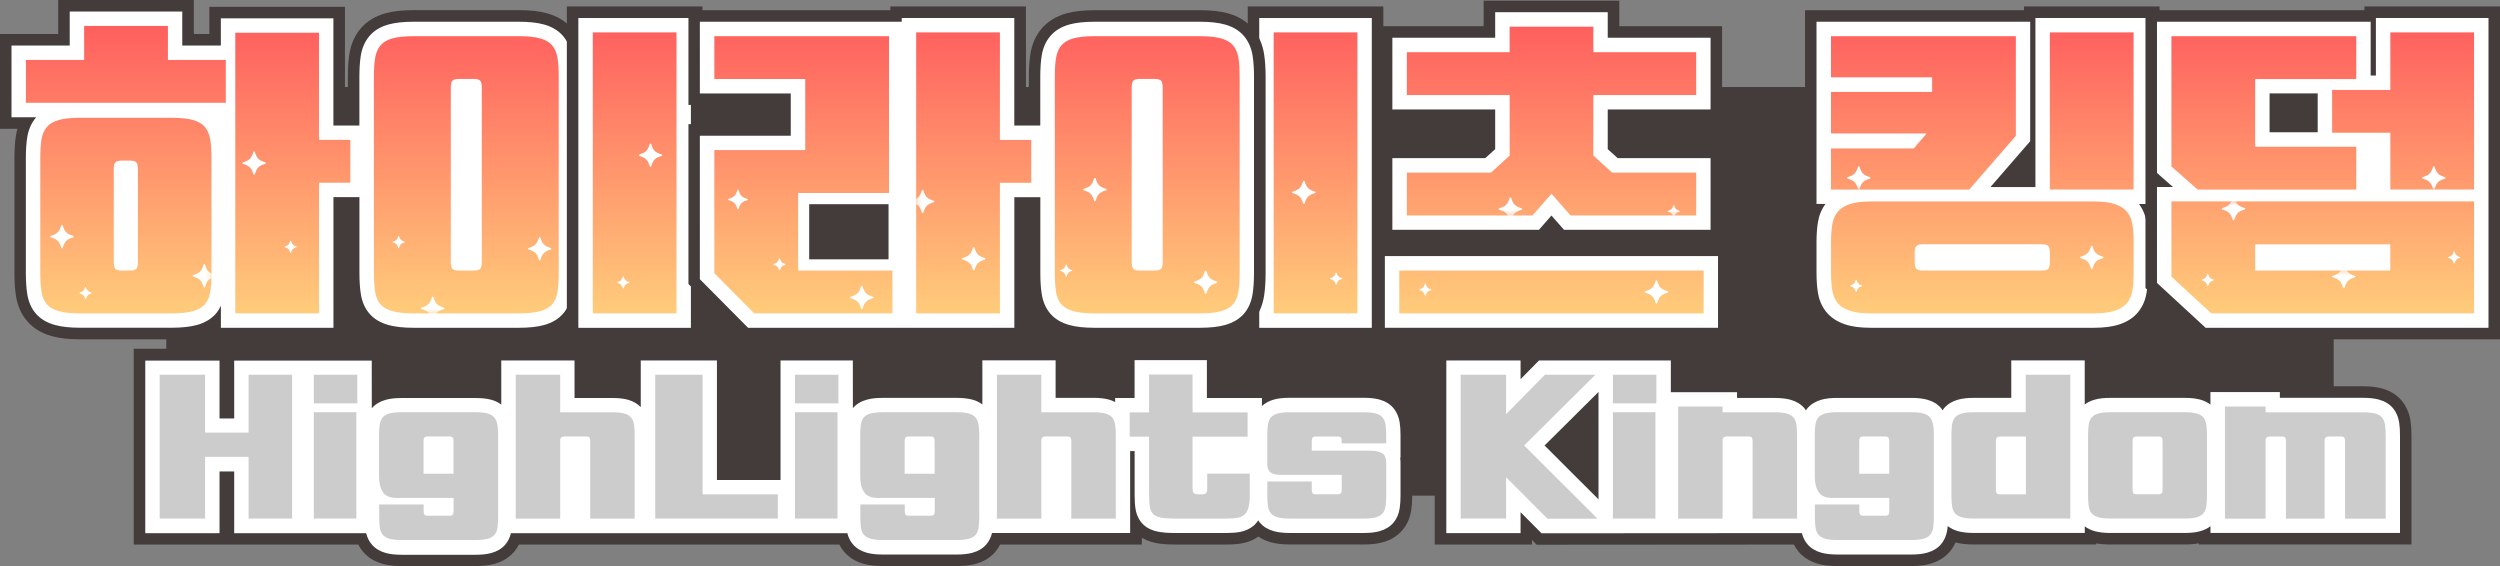 <svg width="530" height="120" viewBox="0 0 530 120" fill="none" xmlns="http://www.w3.org/2000/svg">
<rect x="0" y="0" width="530" height="120" fill="#808080" stroke="none"/>
<g clip-path="url(#clip0_476_7712)">
<path d="M494.74 18.449H35.26V105.079H494.74V18.449Z" fill="#443B3B"/>
<path d="M187.13 119.998C185.56 119.998 184.25 119.848 183.12 119.538C181.41 119.068 180.01 118.208 178.97 116.988C178.57 116.518 178.22 115.998 177.94 115.438H110.01C109.73 115.998 109.39 116.508 108.99 116.978C107.93 118.208 106.54 119.068 104.83 119.538C103.7 119.848 102.38 119.998 100.81 119.998H85.14C83.57 119.998 82.26 119.848 81.13 119.538C79.42 119.068 78.02 118.208 76.98 116.988C76.58 116.518 76.23 115.998 75.95 115.438H28.35V73.938H81.25V82.318C82.35 82.028 83.62 81.888 85.14 81.888H100.81C101.95 81.888 102.95 81.968 103.84 82.128V73.938H124.26V81.888H129.78C131.18 81.888 132.38 82.008 133.42 82.258V73.938H154.45V99.288H163.04V73.938H183.26V82.318C184.36 82.028 185.63 81.888 187.15 81.888H202.82C203.96 81.888 204.96 81.968 205.85 82.128V73.938H226.27V81.888H231.79C232.59 81.888 233.33 81.928 234 82.008V81.928H238.12V73.898H258.34V81.928H270.01V82.208C271.01 81.988 272.14 81.888 273.45 81.888H289.12C290.69 81.888 292 82.038 293.13 82.348C294.84 82.818 296.24 83.678 297.29 84.898L297.38 85.008C298.34 86.198 298.93 87.588 299.18 89.158C299.32 90.068 299.39 91.068 299.39 92.238V105.078C299.39 106.238 299.32 107.238 299.18 108.148C298.93 109.808 298.29 111.238 297.29 112.408C296.24 113.638 294.84 114.498 293.13 114.968C292 115.278 290.69 115.428 289.12 115.428H273.45C271.88 115.428 270.57 115.278 269.44 114.968C268.45 114.698 267.56 114.288 266.79 113.758C265.76 114.478 264.59 114.958 263.3 115.188C262.36 115.358 261.31 115.438 260.08 115.438H249.06C247.51 115.438 246.23 115.338 245.16 115.138C244 114.918 242.97 114.538 242.07 113.998V115.438H212.03C211.75 115.998 211.4 116.508 211.01 116.978C209.96 118.208 208.56 119.068 206.85 119.538C205.72 119.848 204.4 120.008 202.83 120.008H187.16L187.13 119.998Z" fill="#443B3B"/>
<path d="M179.62 112.992C179.85 113.912 180.24 114.722 180.82 115.392C181.55 116.242 182.54 116.842 183.77 117.182C184.68 117.432 185.78 117.562 187.13 117.562H202.8C204.15 117.562 205.25 117.442 206.17 117.182C207.4 116.842 208.4 116.242 209.12 115.392C209.69 114.722 210.08 113.922 210.31 112.992H239.59V95.622H240.54V104.962C240.54 106.182 240.61 107.172 240.75 107.982C240.97 109.252 241.5 110.322 242.34 111.162L242.42 111.242C243.23 111.992 244.29 112.492 245.58 112.732C246.5 112.902 247.62 112.992 249.02 112.992H260.04C261.13 112.992 262.04 112.922 262.84 112.782C264 112.572 265 112.112 265.83 111.392L265.91 111.322C266.23 111.032 266.49 110.692 266.74 110.322C266.86 110.492 266.97 110.672 267.11 110.822C267.84 111.672 268.83 112.272 270.06 112.612C270.97 112.862 272.07 112.992 273.42 112.992H289.09C290.44 112.992 291.54 112.872 292.45 112.612C293.68 112.272 294.67 111.672 295.4 110.822C296.1 110.002 296.55 108.982 296.73 107.782C296.85 106.992 296.91 106.112 296.91 105.082V98.152C296.91 97.752 296.88 97.392 296.83 97.052H296.91V92.242C296.91 91.202 296.85 90.322 296.73 89.542C296.55 88.402 296.12 87.402 295.46 86.572L295.39 86.492C294.66 85.642 293.67 85.042 292.44 84.702C291.52 84.452 290.43 84.332 289.08 84.332H273.41C272.06 84.332 270.96 84.452 270.05 84.712C269.04 84.992 268.21 85.452 267.53 86.072V84.382H255.86V76.352H240.53V84.382H236.41V85.232C236.01 85.022 235.59 84.842 235.11 84.712C234.19 84.462 233.1 84.342 231.75 84.342H223.79V76.392H208.26V85.742C207.66 85.292 206.96 84.942 206.15 84.722C205.23 84.472 204.14 84.352 202.79 84.352H187.12C185.77 84.352 184.67 84.472 183.76 84.732C182.53 85.072 181.54 85.672 180.81 86.522V86.542L180.8 76.412H165.47V101.762H151.99V76.412H135.84V86.302C135.14 85.582 134.23 85.052 133.12 84.742C132.2 84.492 131.11 84.372 129.76 84.372H121.8V76.422H106.27V85.772C105.67 85.322 104.97 84.972 104.16 84.752C103.24 84.502 102.15 84.382 100.8 84.382H85.13C83.78 84.382 82.68 84.502 81.77 84.762C80.54 85.102 79.55 85.702 78.82 86.552V86.572L78.81 76.442H49.65V88.712H46.54V76.442H30.8V113.042H46.54V99.952H49.65V113.042H77.63C77.86 113.962 78.25 114.772 78.83 115.442C79.56 116.292 80.55 116.892 81.78 117.232C82.69 117.482 83.79 117.612 85.14 117.612H100.81C102.16 117.612 103.26 117.492 104.18 117.232C105.41 116.892 106.4 116.292 107.13 115.442C107.7 114.772 108.09 113.972 108.32 113.042H179.63L179.62 112.992Z" fill="white"/>
<path d="M389.5 120.001C387.93 120.001 386.62 119.851 385.49 119.541C383.78 119.071 382.38 118.211 381.33 116.991C380.93 116.521 380.58 116.001 380.3 115.441L325.77 115.481L324.78 114.481V115.441H304.16V73.941H324.78V74.391L325.23 73.941H356.65V80.671H370.68V81.891H376.2C377.77 81.891 379.08 82.041 380.21 82.351C381.2 82.621 382.08 83.021 382.85 83.551C383.62 83.021 384.5 82.621 385.49 82.351C386.62 82.041 387.93 81.891 389.5 81.891H405.17C406.74 81.891 408.05 82.041 409.18 82.351C410.17 82.621 411.05 83.031 411.82 83.551C412.59 83.021 413.47 82.621 414.45 82.351C415.58 82.041 416.89 81.891 418.46 81.891H423.94V73.941H444.4V82.131C445.29 81.971 446.29 81.891 447.43 81.891H463.1C464.25 81.891 465.27 81.971 466.17 82.141V80.671H485.77V81.891H500.96C502.53 81.891 503.84 82.041 504.97 82.351C506.68 82.821 508.08 83.681 509.13 84.911L509.22 85.021C510.18 86.211 510.77 87.601 511.02 89.171C511.16 90.081 511.23 91.081 511.23 92.241V115.431H466.17V115.181C465.27 115.351 464.25 115.431 463.1 115.431H447.43C446.29 115.431 445.29 115.351 444.4 115.191V115.431H418.46C416.95 115.431 415.67 115.291 414.57 115.001C414.25 115.721 413.84 116.381 413.33 116.971C412.28 118.191 410.88 119.051 409.18 119.531C408.05 119.841 406.73 120.001 405.16 120.001H389.49H389.5ZM336.43 99.971V88.971L330.91 94.451L336.43 99.961V99.971Z" fill="#443B3B"/>
<path d="M381.99 112.988C382.22 113.908 382.61 114.718 383.19 115.388C383.92 116.238 384.91 116.838 386.14 117.178C387.05 117.428 388.15 117.558 389.5 117.558H405.17C406.52 117.558 407.62 117.438 408.54 117.178C409.77 116.838 410.76 116.238 411.49 115.388C412.19 114.568 412.64 113.548 412.82 112.348C412.86 112.088 412.89 111.818 412.92 111.528C413.53 112.008 414.26 112.378 415.11 112.608C416.02 112.858 417.12 112.988 418.47 112.988H441.97V111.588C442.57 112.038 443.27 112.388 444.08 112.608C444.99 112.858 446.09 112.988 447.44 112.988H463.11C464.46 112.988 465.56 112.868 466.47 112.608C467.3 112.378 468.01 112.018 468.62 111.558V112.988H508.8V92.238C508.8 91.198 508.74 90.318 508.62 89.548C508.44 88.408 508.02 87.408 507.35 86.578L507.28 86.498C506.55 85.648 505.56 85.048 504.32 84.708C503.4 84.458 502.31 84.338 500.96 84.338H483.33V83.118H468.61V85.768C468 85.308 467.29 84.948 466.46 84.718C465.54 84.468 464.45 84.348 463.1 84.348H447.43C446.08 84.348 444.98 84.468 444.07 84.728C443.26 84.948 442.56 85.298 441.96 85.748V76.398H426.39V84.348H418.47C417.12 84.348 416.02 84.468 415.11 84.728C413.88 85.068 412.89 85.668 412.16 86.518L412.1 86.598C412 86.718 411.92 86.858 411.83 86.988C411.74 86.858 411.66 86.718 411.56 86.598L411.5 86.518C410.77 85.668 409.78 85.068 408.54 84.728C407.62 84.478 406.53 84.358 405.18 84.358H389.51C388.16 84.358 387.06 84.478 386.15 84.738C384.92 85.078 383.92 85.678 383.2 86.528L383.13 86.608C383.03 86.728 382.95 86.868 382.86 86.998C382.77 86.868 382.69 86.738 382.59 86.608L382.52 86.528C381.79 85.678 380.8 85.078 379.57 84.738C378.65 84.488 377.56 84.368 376.21 84.368H368.25V83.148H354.22V76.418H326.27L322.36 80.388V76.418H306.62V113.018H322.36V108.588L326.81 113.058L382.01 113.018L381.99 112.988ZM338.88 84.328V105.858L327.45 94.448L338.88 83.098V84.338V84.328Z" fill="white"/>
<path d="M396.61 71.941C394.11 71.941 392.05 71.661 390.33 71.071C388.2 70.341 386.49 69.191 385.25 67.641C384.07 66.171 383.31 64.401 382.99 62.401C382.78 61.071 382.67 59.541 382.67 57.861V51.301C382.67 49.671 382.78 48.161 382.99 46.811C383.05 46.431 383.12 46.061 383.21 45.701H382.67V2.161H429.08V1.371H457.83V45.691H457.29C457.38 46.051 457.46 46.421 457.51 46.801C457.72 48.161 457.83 49.671 457.83 51.291V57.851C457.83 59.531 457.72 61.051 457.51 62.391C457.19 64.401 456.43 66.171 455.25 67.641C454.01 69.191 452.3 70.341 450.17 71.061C448.44 71.651 446.39 71.931 443.89 71.931H396.62L396.61 71.941ZM429.08 37.211V35.201L427.34 37.211H429.08Z" fill="#443B3B"/>
<path d="M387.15 66.11C388.09 67.29 389.43 68.18 391.11 68.75C392.57 69.25 394.37 69.49 396.6 69.49H443.87C446.1 69.49 447.9 69.25 449.37 68.75C451.06 68.18 452.39 67.29 453.33 66.11C454.24 64.98 454.83 63.6 455.08 62.01C455.27 60.8 455.37 59.4 455.37 57.85V51.29C455.37 49.79 455.27 48.41 455.08 47.18C454.84 45.66 454.29 44.35 453.47 43.25H455.37V3.82H431.51V39.66H421.97L430.4 29.94V4.61H385.1V43.24H387C386.18 44.34 385.63 45.66 385.39 47.17C385.2 48.4 385.1 49.78 385.1 51.28V57.84C385.1 59.39 385.2 60.79 385.39 62C385.64 63.58 386.23 64.96 387.14 66.1L387.15 66.11Z" fill="white"/>
<path d="M330.46 51.171L328.91 49.401L327.36 51.171H292.74V31.081H313.94L314.53 30.541V25.641H292.74V5.551H314.53V0.141H343.29V5.551H365.08V25.641H343.29V30.541L343.88 31.081H365.08V51.171H330.46Z" fill="#443B3B"/>
<path d="M328.91 45.69L331.57 48.72H362.64V33.52H342.94L340.84 31.62V23.2H362.64V8H340.84V2.59H316.98V8H295.18V23.2H316.98V31.62L314.88 33.52H295.18V48.72H326.25L328.91 45.69Z" fill="white"/>
<path d="M466.64 71.941L454.84 61.061V2.161H501.25V1.371H530V71.941H466.64ZM488.91 25.601V22.251H483.6V25.601H488.91Z" fill="#443B3B"/>
<path d="M503.69 3.82V16.01H502.58V4.61H457.28V36.66L460.67 39.65H457.28V59.98L467.59 69.49H527.56V3.82H503.7H503.69ZM491.35 28.04H481.15V19.8H491.35V28.04Z" fill="white"/>
<path d="M293.27 1.371H264.52V71.941H293.27V1.371Z" fill="#443B3B"/>
<path d="M290.82 3.82H266.96V69.5H290.82V3.82Z" fill="white"/>
<path d="M87.7 71.94C85.3 71.94 83.35 71.72 81.73 71.27C79.53 70.66 77.76 69.58 76.46 68.07C75.2 66.61 74.4 64.78 74.08 62.65C73.87 61.26 73.77 59.69 73.77 57.86V44.25H73.15V71.94H44.4V70.52C43.77 70.82 43.1 71.07 42.38 71.27C40.75 71.72 38.79 71.94 36.4 71.94H16.99C14.6 71.94 12.64 71.72 11.02 71.27C8.82 70.66 7.05 69.59 5.75 68.07C4.49 66.6 3.69 64.78 3.37 62.64C3.16 61.26 3.06 59.69 3.06 57.85V33.55C3.06 31.7 3.16 30.14 3.38 28.77C3.46 28.26 3.56 27.77 3.7 27.3H0V7.21H12.34V0H41.09V7.21H44.38V1.44H73.13V24.15H73.75V16.24C73.75 14.39 73.85 12.83 74.07 11.46C74.39 9.39 75.17 7.6 76.39 6.13C77.69 4.55 79.49 3.44 81.72 2.82C83.35 2.37 85.3 2.15 87.7 2.15H110C112.39 2.15 114.35 2.37 115.97 2.82C118.2 3.44 120 4.55 121.3 6.13C122.52 7.6 123.29 9.39 123.62 11.46C123.83 12.82 123.94 14.43 123.94 16.24V57.85C123.94 59.66 123.83 61.27 123.62 62.64C123.29 64.78 122.49 66.6 121.24 68.06C119.94 69.57 118.17 70.65 115.97 71.26C114.34 71.71 112.38 71.93 109.99 71.93H87.69L87.7 71.94Z" fill="#443B3B"/>
<path d="M41.72 68.909C43.44 68.429 44.81 67.609 45.78 66.479C46.2 65.989 46.54 65.429 46.83 64.819V69.489H70.69V41.799H76.2V57.849C76.2 59.559 76.29 61.009 76.49 62.279C76.74 63.949 77.36 65.369 78.31 66.479C79.29 67.619 80.65 68.439 82.38 68.909C83.79 69.299 85.53 69.489 87.7 69.489H110C112.17 69.489 113.91 69.299 115.33 68.909C117.05 68.429 118.42 67.609 119.39 66.479C120.34 65.369 120.95 63.959 121.21 62.279C121.4 61.019 121.5 59.539 121.5 57.849V16.249C121.5 14.559 121.4 13.079 121.21 11.849C120.96 10.219 120.36 8.829 119.42 7.699C118.44 6.519 117.06 5.669 115.32 5.189C113.91 4.799 112.17 4.609 110 4.609H87.7C85.53 4.609 83.78 4.799 82.37 5.189C80.63 5.669 79.25 6.519 78.27 7.699C77.34 8.819 76.74 10.219 76.48 11.849C76.29 13.089 76.19 14.539 76.19 16.249V26.609H70.68V3.889H46.82V9.659H38.64V2.449H14.78V9.659H2.44V24.859H7.68C7.68 24.859 7.59 24.959 7.55 25.009C6.62 26.129 6.02 27.529 5.77 29.149C5.57 30.399 5.48 31.839 5.48 33.549V57.849C5.48 59.559 5.57 61.009 5.77 62.269C6.02 63.949 6.64 65.359 7.59 66.469C8.57 67.609 9.93 68.429 11.66 68.899C13.07 69.289 14.81 69.479 16.98 69.479H36.39C38.56 69.479 40.3 69.289 41.72 68.899V68.909Z" fill="white"/>
<path d="M366.67 51.852H291.15V71.942H366.67V51.852Z" fill="#443B3B"/>
<path d="M364.22 54.289H293.59V69.489H364.22V54.289Z" fill="white"/>
<path d="M148.92 1.371H120.17V71.941H148.92V1.371Z" fill="#443B3B"/>
<path d="M146.47 3.82H122.61V69.5H146.47V3.82Z" fill="white"/>
<path d="M232.05 71.941C229.65 71.941 227.7 71.721 226.08 71.271C223.88 70.661 222.11 69.591 220.81 68.071C219.55 66.601 218.75 64.781 218.43 62.651C218.22 61.261 218.12 59.691 218.12 57.861V44.251H217.5V71.941H157.6L145.95 60.201V26.321H165.22V22.251H145.95V2.161H188.75V1.371H217.5V24.161H218.12V16.251C218.12 14.401 218.22 12.841 218.44 11.471C218.76 9.401 219.54 7.611 220.76 6.141C222.07 4.561 223.86 3.451 226.09 2.831C227.72 2.381 229.67 2.161 232.07 2.161H254.37C256.76 2.161 258.72 2.381 260.34 2.831C262.58 3.451 264.37 4.561 265.67 6.141C266.89 7.611 267.66 9.401 267.99 11.471C268.2 12.841 268.31 14.441 268.31 16.251V57.861C268.31 59.661 268.2 61.271 268 62.651C267.67 64.791 266.87 66.621 265.62 68.081C264.32 69.591 262.55 70.671 260.36 71.281C258.73 71.731 256.77 71.951 254.38 71.951H232.08L232.05 71.941Z" fill="#443B3B"/>
<path d="M191.18 69.49H215.04V41.8H220.55V57.85C220.55 59.56 220.64 61.01 220.84 62.28C221.09 63.95 221.71 65.37 222.66 66.48C223.64 67.62 225 68.44 226.73 68.91C228.14 69.3 229.88 69.49 232.05 69.49H254.35C256.52 69.49 258.26 69.3 259.68 68.91C261.4 68.43 262.77 67.61 263.74 66.48C264.69 65.37 265.3 63.96 265.56 62.28C265.75 61.02 265.85 59.54 265.85 57.86V16.25C265.85 14.57 265.75 13.09 265.56 11.85C265.31 10.22 264.7 8.83 263.77 7.7C262.79 6.52 261.41 5.67 259.67 5.19C258.26 4.8 256.52 4.61 254.35 4.61H232.05C229.88 4.61 228.13 4.8 226.72 5.19C224.98 5.67 223.6 6.52 222.62 7.7C221.69 8.82 221.09 10.22 220.83 11.85C220.64 13.09 220.54 14.54 220.54 16.25V26.61H215.03V3.82H191.17V4.61H148.37V19.81H167.64V28.77H148.37V59.19L158.6 69.5H191.17L191.18 69.49Z" fill="white"/>
<path d="M43.48 96.851V109.931H33.85V79.441H43.48V91.711H52.7V79.441H61.92V109.931H52.7V96.851H43.48Z" fill="#CCCCCC"/>
<path d="M75.75 79.441H66.53V85.511H75.75V79.441Z" fill="#CCCCCC"/>
<path d="M75.55 87.391H66.53V109.931H75.55V87.391Z" fill="#CCCCCC"/>
<path d="M105.43 90.021C105.33 89.411 105.12 88.901 104.8 88.491C104.47 88.111 103.99 87.831 103.35 87.651C102.71 87.471 101.86 87.391 100.8 87.391H85.13C84.07 87.391 83.22 87.481 82.58 87.651C81.94 87.831 81.46 88.111 81.13 88.491C80.8 88.901 80.59 89.411 80.5 90.021C80.4 90.631 80.36 91.371 80.36 92.241V100.961C80.36 102.371 80.63 103.491 81.18 104.321C81.72 105.151 82.69 105.561 84.08 105.561H96.16V108.331C96.16 108.711 96.1 108.981 95.98 109.121C95.86 109.271 95.61 109.341 95.23 109.341H90.74C90.36 109.341 90.11 109.261 89.99 109.121C89.87 108.971 89.81 108.711 89.81 108.331V106.941H80.39V109.631C80.39 110.501 80.44 111.251 80.53 111.871C80.62 112.491 80.84 113.001 81.16 113.381C81.49 113.761 81.97 114.041 82.61 114.221C83.25 114.401 84.1 114.481 85.16 114.481H100.83C101.89 114.481 102.74 114.391 103.38 114.221C104.02 114.041 104.5 113.761 104.83 113.381C105.16 113.001 105.37 112.501 105.46 111.871C105.55 111.241 105.6 110.501 105.6 109.631V92.221C105.6 91.351 105.55 90.611 105.46 90.001L105.43 90.021ZM96.15 100.431H89.79V93.541C89.79 93.161 89.85 92.901 89.97 92.751C90.09 92.601 90.34 92.531 90.72 92.531H95.21C95.59 92.531 95.84 92.611 95.96 92.751C96.08 92.901 96.14 93.161 96.14 93.541V100.431H96.15Z" fill="#CCCCCC"/>
<path d="M125.12 93.539C125.12 93.159 125.06 92.889 124.94 92.749C124.82 92.599 124.57 92.529 124.19 92.529H119.7C119.07 92.529 118.76 92.799 118.76 93.349V109.939H109.34V79.449H118.76V87.399H129.78C130.84 87.399 131.69 87.489 132.33 87.659C132.97 87.839 133.45 88.119 133.78 88.499C134.11 88.909 134.32 89.419 134.41 90.029C134.5 90.639 134.55 91.379 134.55 92.249V109.939H125.12V93.549V93.539Z" fill="#CCCCCC"/>
<path d="M164.9 109.931H138.91V79.441H148.95V104.801H164.9V109.931Z" fill="#CCCCCC"/>
<path d="M177.75 79.441H168.53V85.511H177.75V79.441Z" fill="#CCCCCC"/>
<path d="M177.55 87.391H168.53V109.931H177.55V87.391Z" fill="#CCCCCC"/>
<path d="M207.43 90.021C207.33 89.411 207.12 88.901 206.8 88.491C206.47 88.111 205.99 87.831 205.35 87.651C204.71 87.471 203.86 87.391 202.8 87.391H187.13C186.07 87.391 185.22 87.481 184.58 87.651C183.94 87.831 183.46 88.111 183.13 88.491C182.8 88.901 182.59 89.411 182.5 90.021C182.4 90.631 182.36 91.371 182.36 92.241V100.961C182.36 102.371 182.63 103.491 183.18 104.321C183.72 105.151 184.69 105.561 186.08 105.561H198.16V108.331C198.16 108.711 198.1 108.981 197.98 109.121C197.86 109.271 197.61 109.341 197.23 109.341H192.74C192.36 109.341 192.11 109.261 191.99 109.121C191.87 108.971 191.81 108.711 191.81 108.331V106.941H182.39V109.631C182.39 110.501 182.44 111.251 182.53 111.871C182.62 112.491 182.84 113.001 183.16 113.381C183.49 113.761 183.97 114.041 184.61 114.221C185.25 114.401 186.1 114.481 187.16 114.481H202.83C203.89 114.481 204.74 114.391 205.38 114.221C206.02 114.041 206.5 113.761 206.83 113.381C207.16 113.001 207.37 112.501 207.46 111.871C207.55 111.241 207.6 110.501 207.6 109.631V92.221C207.6 91.351 207.55 90.611 207.46 90.001L207.43 90.021ZM198.15 100.431H191.79V93.541C191.79 93.161 191.85 92.901 191.97 92.751C192.09 92.601 192.34 92.531 192.72 92.531H197.21C197.59 92.531 197.84 92.611 197.96 92.751C198.08 92.901 198.14 93.161 198.14 93.541V100.431H198.15Z" fill="#CCCCCC"/>
<path d="M227.12 93.539C227.12 93.159 227.06 92.889 226.94 92.749C226.82 92.599 226.57 92.529 226.19 92.529H221.7C221.07 92.529 220.76 92.799 220.76 93.349V109.939H211.34V79.449H220.76V87.399H231.78C232.84 87.399 233.69 87.489 234.33 87.659C234.97 87.839 235.45 88.119 235.78 88.499C236.11 88.909 236.32 89.419 236.41 90.029C236.5 90.639 236.55 91.379 236.55 92.249V109.939H227.12V93.549V93.539Z" fill="#CCCCCC"/>
<path d="M239.48 87.428H243.6V79.398H252.82V87.428H264.49V92.568H252.82V103.338C252.82 104.018 252.92 104.428 253.13 104.578C253.33 104.728 253.63 104.798 254.01 104.798H254.87C255.25 104.798 255.52 104.708 255.69 104.538C255.86 104.368 255.93 103.968 255.93 103.348V100.398H264.95V105.088C264.95 106.118 264.86 106.958 264.68 107.598C264.5 108.238 264.22 108.728 263.84 109.088C263.43 109.438 262.92 109.668 262.31 109.778C261.7 109.888 260.94 109.938 260.05 109.938H249.03C247.83 109.938 246.87 109.868 246.15 109.738C245.43 109.598 244.88 109.358 244.5 109.008C244.12 108.628 243.87 108.118 243.77 107.478C243.66 106.838 243.61 106.008 243.61 104.968V92.578H239.49V87.438L239.48 87.428Z" fill="#CCCCCC"/>
<path d="M271.59 100.678C270.56 100.678 269.81 100.498 269.35 100.148C268.89 99.798 268.66 99.188 268.66 98.318V92.248C268.66 91.378 268.71 90.638 268.8 90.028C268.89 89.418 269.11 88.908 269.43 88.498C269.76 88.118 270.24 87.838 270.88 87.658C271.52 87.478 272.37 87.398 273.43 87.398H289.1C290.16 87.398 291.01 87.488 291.65 87.658C292.29 87.838 292.77 88.118 293.1 88.498C293.43 88.908 293.64 89.418 293.73 90.028C293.82 90.638 293.87 91.378 293.87 92.248V93.998H284.44V93.548C284.44 93.168 284.38 92.898 284.26 92.758C284.14 92.608 283.89 92.538 283.51 92.538H279.02C278.64 92.538 278.39 92.618 278.27 92.758C278.15 92.908 278.09 93.168 278.09 93.548V95.548H290.45C291.54 95.548 292.38 95.718 292.98 96.058C293.58 96.398 293.88 97.098 293.88 98.158V105.088C293.88 105.958 293.83 106.708 293.74 107.328C293.64 107.948 293.43 108.458 293.11 108.838C292.78 109.218 292.3 109.498 291.66 109.678C291.02 109.858 290.17 109.938 289.11 109.938H273.44C272.38 109.938 271.53 109.848 270.89 109.678C270.25 109.498 269.77 109.218 269.44 108.838C269.11 108.458 268.9 107.958 268.81 107.328C268.71 106.698 268.67 105.958 268.67 105.088V102.068H278.09V103.778C278.09 104.158 278.15 104.428 278.27 104.568C278.39 104.718 278.64 104.788 279.02 104.788H283.51C283.89 104.788 284.14 104.718 284.26 104.568C284.38 104.418 284.44 104.158 284.44 103.778V100.678H271.59Z" fill="#CCCCCC"/>
<path d="M309.66 79.441H319.29V87.801L327.53 79.441H338.22L323.12 94.441L338.67 109.971H328.06L319.29 101.171V109.931H309.66V79.441Z" fill="#CCCCCC"/>
<path d="M351.15 79.441H341.93V85.511H351.15V79.441Z" fill="#CCCCCC"/>
<path d="M350.95 87.391H341.93V109.931H350.95V87.391Z" fill="#CCCCCC"/>
<path d="M371.55 93.54C371.55 93.16 371.49 92.89 371.37 92.75C371.25 92.6 371 92.53 370.62 92.53H366.13C365.5 92.53 365.19 92.8 365.19 93.35V109.94H355.77V86.18H365.19V87.4H376.21C377.27 87.4 378.12 87.49 378.76 87.66C379.4 87.84 379.88 88.12 380.21 88.5C380.54 88.91 380.75 89.42 380.84 90.03C380.93 90.64 380.98 91.38 380.98 92.25V109.94H371.55V93.55V93.54Z" fill="#CCCCCC"/>
<path d="M409.8 90.021C409.7 89.411 409.49 88.901 409.17 88.491C408.84 88.111 408.36 87.831 407.72 87.651C407.08 87.471 406.23 87.391 405.17 87.391H389.5C388.44 87.391 387.59 87.481 386.95 87.651C386.31 87.831 385.83 88.111 385.5 88.491C385.17 88.901 384.96 89.411 384.87 90.021C384.77 90.631 384.73 91.371 384.73 92.241V100.961C384.73 102.371 385 103.491 385.55 104.321C386.09 105.151 387.06 105.561 388.45 105.561H400.53V108.331C400.53 108.711 400.47 108.981 400.35 109.121C400.23 109.271 399.98 109.341 399.6 109.341H395.11C394.73 109.341 394.48 109.261 394.36 109.121C394.24 108.971 394.18 108.711 394.18 108.331V106.941H384.76V109.631C384.76 110.501 384.81 111.251 384.9 111.871C384.99 112.491 385.21 113.001 385.53 113.381C385.86 113.761 386.34 114.041 386.98 114.221C387.62 114.401 388.47 114.481 389.53 114.481H405.2C406.26 114.481 407.11 114.391 407.75 114.221C408.39 114.041 408.87 113.761 409.2 113.381C409.53 113.001 409.74 112.501 409.83 111.871C409.92 111.241 409.97 110.501 409.97 109.631V92.221C409.97 91.351 409.92 90.611 409.83 90.001L409.8 90.021ZM400.52 100.431H394.16V93.541C394.16 93.161 394.22 92.901 394.34 92.751C394.46 92.601 394.71 92.531 395.09 92.531H399.58C399.96 92.531 400.21 92.611 400.33 92.751C400.45 92.901 400.51 93.161 400.51 93.541V100.431H400.52Z" fill="#CCCCCC"/>
<path d="M429.45 79.441V87.391H418.47C417.41 87.391 416.56 87.481 415.92 87.651C415.28 87.831 414.8 88.111 414.47 88.491C414.14 88.901 413.93 89.411 413.84 90.021C413.74 90.631 413.7 91.371 413.7 92.241V105.081C413.7 105.951 413.75 106.701 413.84 107.321C413.93 107.941 414.15 108.451 414.47 108.831C414.8 109.211 415.28 109.491 415.92 109.671C416.56 109.851 417.41 109.931 418.47 109.931H438.91V79.441H429.44H429.45ZM429.49 104.801H424.06C423.68 104.801 423.43 104.731 423.31 104.581C423.19 104.431 423.13 104.171 423.13 103.791V93.561C423.13 93.181 423.19 92.921 423.31 92.771C423.43 92.621 423.68 92.551 424.06 92.551H429.49V104.821V104.801Z" fill="#CCCCCC"/>
<path d="M467.74 90.021C467.64 89.411 467.43 88.901 467.11 88.491C466.78 88.111 466.3 87.831 465.66 87.651C465.02 87.471 464.17 87.391 463.11 87.391H447.44C446.38 87.391 445.53 87.481 444.89 87.651C444.25 87.831 443.77 88.111 443.44 88.491C443.11 88.901 442.9 89.411 442.81 90.021C442.71 90.631 442.67 91.371 442.67 92.241V105.081C442.67 105.951 442.72 106.701 442.81 107.321C442.9 107.941 443.12 108.451 443.44 108.831C443.77 109.211 444.25 109.491 444.89 109.671C445.53 109.851 446.38 109.931 447.44 109.931H463.11C464.17 109.931 465.02 109.841 465.66 109.671C466.3 109.491 466.78 109.211 467.11 108.831C467.44 108.451 467.65 107.951 467.74 107.321C467.83 106.691 467.88 105.951 467.88 105.081V92.241C467.88 91.371 467.83 90.631 467.74 90.021ZM458.46 103.781C458.46 104.161 458.4 104.431 458.28 104.571C458.16 104.721 457.91 104.791 457.53 104.791H453.04C452.66 104.791 452.41 104.721 452.29 104.571C452.17 104.421 452.11 104.161 452.11 103.781V93.551C452.11 93.171 452.17 92.911 452.29 92.761C452.41 92.611 452.66 92.541 453.04 92.541H457.53C457.91 92.541 458.16 92.621 458.28 92.761C458.4 92.911 458.46 93.171 458.46 93.551V103.781Z" fill="#CCCCCC"/>
<path d="M497.14 93.541C497.14 93.161 497.08 92.891 496.96 92.751C496.84 92.601 496.59 92.531 496.21 92.531H493.76C493.13 92.531 492.82 92.801 492.82 93.351V109.941H484.62V93.551C484.62 93.171 484.56 92.901 484.44 92.761C484.32 92.611 484.07 92.541 483.69 92.541H481.24C480.61 92.541 480.3 92.811 480.3 93.361V109.951H471.69V86.191H480.3V87.411H500.99C502.05 87.411 502.9 87.501 503.54 87.671C504.18 87.851 504.66 88.131 504.99 88.511C505.32 88.921 505.53 89.431 505.62 90.041C505.71 90.651 505.76 91.391 505.76 92.261V109.951H497.15V93.561L497.14 93.541Z" fill="#CCCCCC"/>
<path d="M5.5 12.71H17.84V5.5H35.6V12.71H47.87V21.8H5.5V12.71ZM44.83 57.85C44.83 59.39 44.75 60.71 44.58 61.82C44.41 62.93 44.04 63.81 43.46 64.49C42.88 65.16 42.03 65.65 40.9 65.97C39.77 66.28 38.27 66.44 36.39 66.44H16.98C15.1 66.44 13.6 66.28 12.47 65.97C11.34 65.66 10.48 65.16 9.91 64.49C9.33 63.82 8.96 62.93 8.79 61.82C8.62 60.71 8.54 59.39 8.54 57.85V33.55C8.54 32.01 8.62 30.7 8.79 29.62C8.96 28.54 9.33 27.65 9.91 26.95C10.49 26.25 11.34 25.75 12.47 25.44C13.6 25.13 15.1 24.97 16.98 24.97H36.39C38.27 24.97 39.77 25.13 40.9 25.44C42.03 25.75 42.89 26.26 43.46 26.95C44.04 27.65 44.41 28.54 44.58 29.62C44.75 30.7 44.83 32.01 44.83 33.55V57.85ZM24.12 55.55C24.12 56.22 24.23 56.69 24.44 56.96C24.66 57.22 25.1 57.36 25.78 57.36H27.58C28.25 57.36 28.7 57.23 28.92 56.96C29.14 56.7 29.24 56.23 29.24 55.55V35.86C29.24 35.19 29.13 34.72 28.92 34.45C28.7 34.19 28.26 34.05 27.58 34.05H25.78C25.11 34.05 24.66 34.18 24.44 34.45C24.22 34.72 24.12 35.18 24.12 35.86V55.55ZM49.88 6.94H67.63V29.65H74.27V38.74H67.63V66.43H49.88V6.94ZM118.45 57.85C118.45 59.39 118.37 60.71 118.2 61.82C118.03 62.93 117.66 63.81 117.08 64.49C116.5 65.16 115.65 65.65 114.52 65.97C113.39 66.28 111.89 66.44 110.01 66.44H87.71C85.83 66.44 84.33 66.28 83.2 65.97C82.07 65.66 81.22 65.16 80.64 64.49C80.06 63.82 79.69 62.93 79.52 61.82C79.35 60.71 79.27 59.39 79.27 57.85V16.25C79.27 14.71 79.35 13.4 79.52 12.32C79.69 11.24 80.06 10.35 80.64 9.65C81.22 8.95 82.07 8.45 83.2 8.14C84.33 7.83 85.83 7.67 87.71 7.67H110.01C111.89 7.67 113.39 7.83 114.52 8.14C115.65 8.45 116.5 8.96 117.08 9.65C117.66 10.35 118.03 11.24 118.2 12.32C118.37 13.4 118.45 14.71 118.45 16.25V57.86V57.85ZM95.57 55.55C95.57 56.22 95.68 56.69 95.89 56.96C96.11 57.22 96.55 57.36 97.23 57.36H100.48C101.15 57.36 101.6 57.23 101.82 56.96C102.04 56.7 102.14 56.23 102.14 55.55V18.55C102.14 17.88 102.03 17.41 101.82 17.14C101.6 16.88 101.16 16.74 100.48 16.74H97.23C96.56 16.74 96.11 16.87 95.89 17.14C95.67 17.4 95.57 17.87 95.57 18.55V55.54V55.55ZM125.67 6.87H143.42V66.43H125.67V6.87ZM189.18 66.43H159.88L151.44 57.92V31.82H170.71V16.75H151.44V7.67H188.47V40.91H169.2V57.35H189.19V66.44L189.18 66.43ZM194.23 6.87H211.98V29.66H218.62V38.75H211.98V66.44H194.23V6.87ZM262.8 57.85C262.8 59.39 262.72 60.71 262.55 61.82C262.38 62.93 262.01 63.81 261.43 64.49C260.85 65.16 260 65.65 258.87 65.97C257.74 66.28 256.24 66.44 254.36 66.44H232.06C230.18 66.44 228.68 66.28 227.55 65.97C226.42 65.66 225.57 65.16 224.99 64.49C224.41 63.82 224.04 62.93 223.87 61.82C223.7 60.71 223.62 59.39 223.62 57.85V16.25C223.62 14.71 223.7 13.4 223.87 12.32C224.04 11.24 224.41 10.35 224.99 9.65C225.57 8.95 226.42 8.45 227.55 8.14C228.68 7.83 230.18 7.67 232.06 7.67H254.36C256.24 7.67 257.74 7.83 258.87 8.14C260 8.45 260.85 8.96 261.43 9.65C262.01 10.35 262.38 11.24 262.55 12.32C262.72 13.4 262.8 14.71 262.8 16.25V57.86V57.85ZM239.92 55.55C239.92 56.22 240.03 56.69 240.24 56.96C240.46 57.22 240.9 57.36 241.58 57.36H244.83C245.5 57.36 245.95 57.23 246.17 56.96C246.39 56.7 246.49 56.23 246.49 55.55V18.55C246.49 17.88 246.38 17.41 246.17 17.14C245.95 16.88 245.51 16.74 244.83 16.74H241.58C240.91 16.74 240.46 16.87 240.24 17.14C240.02 17.4 239.92 17.87 239.92 18.55V55.54V55.55ZM270.02 6.87H287.77V66.43H270.02V6.87ZM296.65 57.35H361.17V66.44H296.65V57.35ZM298.24 11.06H320.04V5.65H337.79V11.06H359.59V20.15H337.79V32.98L341.76 36.59H359.59V45.68H332.96L328.92 41.07L324.88 45.68H298.25V36.59H316.08L320.05 32.98V20.15H298.25V11.06H298.24ZM388.17 19.49H409.61V16.39H388.17V7.67H427.36V28.8L417.47 40.19H388.17V31.47H405.71L408.45 28.3H388.17V19.5V19.49ZM452.33 57.85C452.33 59.24 452.25 60.47 452.08 61.53C451.91 62.59 451.54 63.48 450.96 64.2C450.38 64.92 449.53 65.47 448.4 65.86C447.27 66.24 445.77 66.44 443.89 66.44H396.62C394.74 66.44 393.24 66.25 392.11 65.86C390.98 65.47 390.13 64.92 389.55 64.2C388.97 63.48 388.6 62.59 388.43 61.53C388.26 60.47 388.18 59.25 388.18 57.85V51.29C388.18 49.94 388.26 48.73 388.43 47.65C388.6 46.57 388.97 45.67 389.55 44.95C390.13 44.23 390.98 43.68 392.11 43.29C393.24 42.91 394.74 42.71 396.62 42.71H443.89C445.77 42.71 447.27 42.9 448.4 43.29C449.53 43.68 450.39 44.23 450.96 44.95C451.54 45.67 451.91 46.57 452.08 47.65C452.25 48.73 452.33 49.95 452.33 51.29V57.85ZM405.92 55.55C405.92 56.22 406.03 56.69 406.24 56.96C406.46 57.22 406.9 57.36 407.58 57.36H432.91C433.58 57.36 434.03 57.23 434.25 56.96C434.47 56.7 434.57 56.23 434.57 55.55V53.6C434.57 52.93 434.46 52.46 434.25 52.19C434.03 51.93 433.59 51.79 432.91 51.79H407.58C406.91 51.79 406.46 51.92 406.24 52.19C406.02 52.45 405.92 52.92 405.92 53.6V55.55ZM434.57 6.87H452.32V40.18H434.57V6.87ZM499.53 40.19H465.9L460.34 35.29V7.67H499.53V16.76H478.09V31.11H499.53V40.2V40.19ZM468.78 66.43L460.34 58.64V42.7H524.5V66.42H468.78V66.43ZM478.09 51.8V57.35H506.74V51.8H478.09ZM494.41 19.06H506.75V6.87H524.5V40.18H506.75V28.14H494.41V19.05V19.06Z" fill="url(#paint0_linear_476_7712)"/>
<mask id="mask0_476_7712" style="mask-type:luminance" maskUnits="userSpaceOnUse" x="5" y="5" width="520" height="62">
<path d="M5.5 12.71H17.84V5.5H35.6V12.71H47.87V21.8H5.5V12.71ZM44.83 57.85C44.83 59.39 44.75 60.71 44.58 61.82C44.41 62.93 44.04 63.81 43.46 64.49C42.88 65.16 42.03 65.65 40.9 65.97C39.77 66.28 38.27 66.44 36.39 66.44H16.98C15.1 66.44 13.6 66.28 12.47 65.97C11.34 65.66 10.48 65.16 9.91 64.49C9.33 63.82 8.96 62.93 8.79 61.82C8.62 60.71 8.54 59.39 8.54 57.85V33.55C8.54 32.01 8.62 30.7 8.79 29.62C8.96 28.54 9.33 27.65 9.91 26.95C10.49 26.25 11.34 25.75 12.47 25.44C13.6 25.13 15.1 24.97 16.98 24.97H36.39C38.27 24.97 39.77 25.13 40.9 25.44C42.03 25.75 42.89 26.26 43.46 26.95C44.04 27.65 44.41 28.54 44.58 29.62C44.75 30.7 44.83 32.01 44.83 33.55V57.85ZM24.12 55.55C24.12 56.22 24.23 56.69 24.44 56.96C24.66 57.22 25.1 57.36 25.78 57.36H27.58C28.25 57.36 28.7 57.23 28.92 56.96C29.14 56.7 29.24 56.23 29.24 55.55V35.86C29.24 35.19 29.13 34.72 28.92 34.45C28.7 34.19 28.26 34.05 27.58 34.05H25.78C25.11 34.05 24.66 34.18 24.44 34.45C24.22 34.72 24.12 35.18 24.12 35.86V55.55ZM49.88 6.94H67.63V29.65H74.27V38.74H67.63V66.43H49.88V6.94ZM118.45 57.85C118.45 59.39 118.37 60.71 118.2 61.82C118.03 62.93 117.66 63.81 117.08 64.49C116.5 65.16 115.65 65.65 114.52 65.97C113.39 66.28 111.89 66.44 110.01 66.44H87.71C85.83 66.44 84.33 66.28 83.2 65.97C82.07 65.66 81.22 65.16 80.64 64.49C80.06 63.82 79.69 62.93 79.52 61.82C79.35 60.71 79.27 59.39 79.27 57.85V16.25C79.27 14.71 79.35 13.4 79.52 12.32C79.69 11.24 80.06 10.35 80.64 9.65C81.22 8.95 82.07 8.45 83.2 8.14C84.33 7.83 85.83 7.67 87.71 7.67H110.01C111.89 7.67 113.39 7.83 114.52 8.14C115.65 8.45 116.5 8.96 117.08 9.65C117.66 10.35 118.03 11.24 118.2 12.32C118.37 13.4 118.45 14.71 118.45 16.25V57.86V57.85ZM95.57 55.55C95.57 56.22 95.68 56.69 95.89 56.96C96.11 57.22 96.55 57.36 97.23 57.36H100.48C101.15 57.36 101.6 57.23 101.82 56.96C102.04 56.7 102.14 56.23 102.14 55.55V18.55C102.14 17.88 102.03 17.41 101.82 17.14C101.6 16.88 101.16 16.74 100.48 16.74H97.23C96.56 16.74 96.11 16.87 95.89 17.14C95.67 17.4 95.57 17.87 95.57 18.55V55.54V55.55ZM125.67 6.87H143.42V66.43H125.67V6.87ZM189.18 66.43H159.88L151.44 57.92V31.82H170.71V16.75H151.44V7.67H188.47V40.91H169.2V57.35H189.19V66.44L189.18 66.43ZM194.23 6.87H211.98V29.66H218.62V38.75H211.98V66.44H194.23V6.87ZM262.8 57.85C262.8 59.39 262.72 60.71 262.55 61.82C262.38 62.93 262.01 63.81 261.43 64.49C260.85 65.16 260 65.65 258.87 65.97C257.74 66.28 256.24 66.44 254.36 66.44H232.06C230.18 66.44 228.68 66.28 227.55 65.97C226.42 65.66 225.57 65.16 224.99 64.49C224.41 63.82 224.04 62.93 223.87 61.82C223.7 60.71 223.62 59.39 223.62 57.85V16.25C223.62 14.71 223.7 13.4 223.87 12.32C224.04 11.24 224.41 10.35 224.99 9.65C225.57 8.95 226.42 8.45 227.55 8.14C228.68 7.83 230.18 7.67 232.06 7.67H254.36C256.24 7.67 257.74 7.83 258.87 8.14C260 8.45 260.85 8.96 261.43 9.65C262.01 10.35 262.38 11.24 262.55 12.32C262.72 13.4 262.8 14.71 262.8 16.25V57.86V57.85ZM239.92 55.55C239.92 56.22 240.03 56.69 240.24 56.96C240.46 57.22 240.9 57.36 241.58 57.36H244.83C245.5 57.36 245.95 57.23 246.17 56.96C246.39 56.7 246.49 56.23 246.49 55.55V18.55C246.49 17.88 246.38 17.41 246.17 17.14C245.95 16.88 245.51 16.74 244.83 16.74H241.58C240.91 16.74 240.46 16.87 240.24 17.14C240.02 17.4 239.92 17.87 239.92 18.55V55.54V55.55ZM270.02 6.87H287.77V66.43H270.02V6.87ZM296.65 57.35H361.17V66.44H296.65V57.35ZM298.24 11.06H320.04V5.65H337.79V11.06H359.59V20.15H337.79V32.98L341.76 36.59H359.59V45.68H332.96L328.92 41.07L324.88 45.68H298.25V36.59H316.08L320.05 32.98V20.15H298.25V11.06H298.24ZM388.17 19.49H409.61V16.39H388.17V7.67H427.36V28.8L417.47 40.19H388.17V31.47H405.71L408.45 28.3H388.17V19.5V19.49ZM452.33 57.85C452.33 59.24 452.25 60.47 452.08 61.53C451.91 62.59 451.54 63.48 450.96 64.2C450.38 64.92 449.53 65.47 448.4 65.86C447.27 66.24 445.77 66.44 443.89 66.44H396.62C394.74 66.44 393.24 66.25 392.11 65.86C390.98 65.47 390.13 64.92 389.55 64.2C388.97 63.48 388.6 62.59 388.43 61.53C388.26 60.47 388.18 59.25 388.18 57.85V51.29C388.18 49.94 388.26 48.73 388.43 47.65C388.6 46.57 388.97 45.67 389.55 44.95C390.13 44.23 390.98 43.68 392.11 43.29C393.24 42.91 394.74 42.71 396.62 42.71H443.89C445.77 42.71 447.27 42.9 448.4 43.29C449.53 43.68 450.39 44.23 450.96 44.95C451.54 45.67 451.91 46.57 452.08 47.65C452.25 48.73 452.33 49.95 452.33 51.29V57.85ZM405.92 55.55C405.92 56.22 406.03 56.69 406.24 56.96C406.46 57.22 406.9 57.36 407.58 57.36H432.91C433.58 57.36 434.03 57.23 434.25 56.96C434.47 56.7 434.57 56.23 434.57 55.55V53.6C434.57 52.93 434.46 52.46 434.25 52.19C434.03 51.93 433.59 51.79 432.91 51.79H407.58C406.91 51.79 406.46 51.92 406.24 52.19C406.02 52.45 405.92 52.92 405.92 53.6V55.55ZM434.57 6.87H452.32V40.18H434.57V6.87ZM499.53 40.19H465.9L460.34 35.29V7.67H499.53V16.76H478.09V31.11H499.53V40.2V40.19ZM468.78 66.43L460.34 58.64V42.7H524.5V66.42H468.78V66.43ZM478.09 51.8V57.35H506.74V51.8H478.09ZM494.41 19.06H506.75V6.87H524.5V40.18H506.75V28.14H494.41V19.05V19.06Z" fill="white"/>
</mask>
<g mask="url(#mask0_476_7712)">
<path d="M40.96 58.632C42.31 59.032 42.77 59.482 43.16 60.832C43.21 60.992 43.44 60.992 43.48 60.832C43.88 59.482 44.33 59.032 45.68 58.632C45.84 58.582 45.84 58.352 45.68 58.312C44.33 57.912 43.87 57.462 43.48 56.112C43.43 55.952 43.2 55.952 43.16 56.112C42.76 57.462 42.31 57.912 40.96 58.312C40.8 58.362 40.8 58.592 40.96 58.632Z" fill="white"/>
<path d="M10.78 50.324C12.13 50.724 12.59 51.174 12.98 52.524C13.03 52.684 13.26 52.684 13.3 52.524C13.7 51.174 14.15 50.724 15.5 50.324C15.66 50.274 15.66 50.044 15.5 50.004C14.15 49.604 13.69 49.154 13.3 47.804C13.25 47.644 13.02 47.644 12.98 47.804C12.58 49.154 12.13 49.604 10.78 50.004C10.62 50.054 10.62 50.284 10.78 50.324Z" fill="white"/>
<path d="M51.51 34.734C52.86 35.134 53.32 35.584 53.71 36.934C53.76 37.094 53.99 37.094 54.03 36.934C54.43 35.584 54.88 35.134 56.23 34.734C56.39 34.684 56.39 34.454 56.23 34.414C54.88 34.014 54.42 33.564 54.03 32.214C53.98 32.054 53.75 32.054 53.71 32.214C53.31 33.564 52.86 34.014 51.51 34.414C51.35 34.464 51.35 34.694 51.51 34.734Z" fill="white"/>
<path d="M89.38 65.531C90.73 65.931 91.19 66.381 91.58 67.731C91.63 67.891 91.86 67.891 91.9 67.731C92.3 66.381 92.75 65.931 94.1 65.531C94.26 65.481 94.26 65.251 94.1 65.211C92.75 64.811 92.29 64.361 91.9 63.011C91.85 62.851 91.62 62.851 91.58 63.011C91.18 64.361 90.73 64.811 89.38 65.211C89.22 65.261 89.22 65.491 89.38 65.531Z" fill="white"/>
<path d="M112.05 52.902C113.4 53.302 113.86 53.752 114.25 55.102C114.3 55.262 114.53 55.262 114.57 55.102C114.97 53.752 115.42 53.302 116.77 52.902C116.93 52.852 116.93 52.622 116.77 52.582C115.42 52.182 114.96 51.732 114.57 50.382C114.52 50.222 114.29 50.222 114.25 50.382C113.85 51.732 113.4 52.182 112.05 52.582C111.89 52.632 111.89 52.862 112.05 52.902Z" fill="white"/>
<path d="M135.54 33.062C136.89 33.462 137.35 33.912 137.74 35.262C137.79 35.422 138.02 35.422 138.06 35.262C138.46 33.912 138.91 33.462 140.26 33.062C140.42 33.012 140.42 32.782 140.26 32.742C138.91 32.342 138.45 31.892 138.06 30.542C138.01 30.382 137.78 30.382 137.74 30.542C137.34 31.892 136.89 32.342 135.54 32.742C135.38 32.792 135.38 33.022 135.54 33.062Z" fill="white"/>
<path d="M180.34 63.222C181.69 63.622 182.15 64.072 182.54 65.422C182.59 65.582 182.82 65.582 182.86 65.422C183.26 64.072 183.71 63.622 185.06 63.222C185.22 63.172 185.22 62.942 185.06 62.902C183.71 62.502 183.25 62.052 182.86 60.702C182.81 60.542 182.58 60.542 182.54 60.702C182.14 62.052 181.69 62.502 180.34 62.902C180.18 62.952 180.18 63.182 180.34 63.222Z" fill="white"/>
<path d="M154.46 42.432C155.6 42.762 155.98 43.142 156.31 44.282C156.35 44.422 156.54 44.422 156.58 44.282C156.91 43.142 157.29 42.762 158.43 42.432C158.57 42.392 158.57 42.202 158.43 42.162C157.29 41.832 156.91 41.452 156.58 40.312C156.54 40.172 156.35 40.172 156.31 40.312C155.98 41.452 155.6 41.832 154.46 42.162C154.32 42.202 154.32 42.392 154.46 42.432Z" fill="white"/>
<path d="M193.23 42.87C194.58 43.27 195.04 43.721 195.43 45.071C195.48 45.23 195.71 45.23 195.75 45.071C196.15 43.721 196.6 43.27 197.95 42.87C198.11 42.821 198.11 42.59 197.95 42.55C196.6 42.151 196.14 41.7 195.75 40.35C195.7 40.191 195.47 40.191 195.43 40.35C195.03 41.7 194.58 42.151 193.23 42.55C193.07 42.6 193.07 42.831 193.23 42.87Z" fill="white"/>
<path d="M204.07 55.031C205.42 55.431 205.88 55.881 206.27 57.231C206.32 57.391 206.55 57.391 206.59 57.231C206.99 55.881 207.44 55.431 208.79 55.031C208.95 54.981 208.95 54.751 208.79 54.711C207.44 54.311 206.98 53.861 206.59 52.511C206.54 52.351 206.31 52.351 206.27 52.511C205.87 53.861 205.42 54.311 204.07 54.711C203.91 54.761 203.91 54.991 204.07 55.031Z" fill="white"/>
<path d="M229.75 40.351C231.1 40.751 231.56 41.201 231.95 42.551C232 42.711 232.23 42.711 232.27 42.551C232.67 41.201 233.12 40.751 234.47 40.351C234.63 40.301 234.63 40.071 234.47 40.031C233.12 39.631 232.66 39.181 232.27 37.831C232.22 37.671 231.99 37.671 231.95 37.831C231.55 39.181 231.1 39.631 229.75 40.031C229.59 40.081 229.59 40.311 229.75 40.351Z" fill="white"/>
<path d="M253.24 59.992C254.59 60.392 255.05 60.842 255.44 62.192C255.49 62.352 255.72 62.352 255.76 62.192C256.16 60.842 256.61 60.392 257.96 59.992C258.12 59.942 258.12 59.712 257.96 59.672C256.61 59.272 256.15 58.822 255.76 57.472C255.71 57.312 255.48 57.312 255.44 57.472C255.04 58.822 254.59 59.272 253.24 59.672C253.08 59.722 253.08 59.952 253.24 59.992Z" fill="white"/>
<path d="M274.05 40.941C275.4 41.341 275.86 41.791 276.25 43.141C276.3 43.301 276.53 43.301 276.57 43.141C276.97 41.791 277.42 41.341 278.77 40.941C278.93 40.891 278.93 40.661 278.77 40.621C277.42 40.221 276.96 39.771 276.57 38.421C276.52 38.261 276.29 38.261 276.25 38.421C275.85 39.771 275.4 40.221 274.05 40.621C273.89 40.671 273.89 40.901 274.05 40.941Z" fill="white"/>
<path d="M317.85 44.472C319.2 44.872 319.66 45.322 320.05 46.672C320.1 46.832 320.33 46.832 320.37 46.672C320.77 45.322 321.22 44.872 322.57 44.472C322.73 44.422 322.73 44.192 322.57 44.152C321.22 43.752 320.76 43.302 320.37 41.952C320.32 41.792 320.09 41.792 320.05 41.952C319.65 43.302 319.2 43.752 317.85 44.152C317.69 44.202 317.69 44.432 317.85 44.472Z" fill="white"/>
<path d="M348.8 62.05C350.15 62.45 350.61 62.9 351 64.25C351.05 64.41 351.28 64.41 351.32 64.25C351.72 62.9 352.17 62.45 353.52 62.05C353.68 62 353.68 61.77 353.52 61.73C352.17 61.33 351.71 60.88 351.32 59.53C351.27 59.37 351.04 59.37 351 59.53C350.6 60.88 350.15 61.33 348.8 61.73C348.64 61.78 348.64 62.01 348.8 62.05Z" fill="white"/>
<path d="M391.7 37.87C393.05 38.27 393.51 38.721 393.9 40.071C393.95 40.23 394.18 40.23 394.22 40.071C394.62 38.721 395.07 38.27 396.42 37.87C396.58 37.821 396.58 37.59 396.42 37.55C395.07 37.151 394.61 36.7 394.22 35.35C394.17 35.191 393.94 35.191 393.9 35.35C393.5 36.7 393.05 37.151 391.7 37.55C391.54 37.6 391.54 37.831 391.7 37.87Z" fill="white"/>
<path d="M441.09 54.734C442.44 55.134 442.9 55.584 443.29 56.934C443.34 57.094 443.57 57.094 443.61 56.934C444.01 55.584 444.46 55.134 445.81 54.734C445.97 54.684 445.97 54.454 445.81 54.414C444.46 54.014 444 53.564 443.61 52.214C443.56 52.054 443.33 52.054 443.29 52.214C442.89 53.564 442.44 54.014 441.09 54.414C440.93 54.464 440.93 54.694 441.09 54.734Z" fill="white"/>
<path d="M471.14 44.421C472.49 44.821 472.95 45.271 473.34 46.621C473.39 46.781 473.62 46.781 473.66 46.621C474.06 45.271 474.51 44.821 475.86 44.421C476.02 44.371 476.02 44.141 475.86 44.101C474.51 43.701 474.05 43.251 473.66 41.901C473.61 41.741 473.38 41.741 473.34 41.901C472.94 43.251 472.49 43.701 471.14 44.101C470.98 44.151 470.98 44.381 471.14 44.421Z" fill="white"/>
<path d="M513.61 37.87C514.96 38.27 515.42 38.721 515.81 40.071C515.86 40.23 516.09 40.23 516.13 40.071C516.53 38.721 516.98 38.27 518.33 37.87C518.49 37.821 518.49 37.59 518.33 37.55C516.98 37.151 516.52 36.7 516.13 35.35C516.08 35.191 515.85 35.191 515.81 35.35C515.41 36.7 514.96 37.151 513.61 37.55C513.45 37.6 513.45 37.831 513.61 37.87Z" fill="white"/>
<path d="M494.53 58.792C495.88 59.192 496.34 59.642 496.73 60.992C496.78 61.152 497.01 61.152 497.05 60.992C497.45 59.642 497.9 59.192 499.25 58.792C499.41 58.742 499.41 58.512 499.25 58.472C497.9 58.072 497.44 57.622 497.05 56.272C497 56.112 496.77 56.112 496.73 56.272C496.33 57.622 495.88 58.072 494.53 58.472C494.37 58.522 494.37 58.752 494.53 58.792Z" fill="white"/>
<path d="M16.9 62.2C17.61 62.41 17.84 62.64 18.05 63.35C18.07 63.43 18.19 63.43 18.22 63.35C18.43 62.64 18.66 62.41 19.37 62.2C19.45 62.18 19.45 62.06 19.37 62.03C18.66 61.82 18.43 61.59 18.22 60.88C18.2 60.8 18.08 60.8 18.05 60.88C17.84 61.59 17.61 61.82 16.9 62.03C16.82 62.05 16.82 62.17 16.9 62.2Z" fill="white"/>
<path d="M60.38 52.411C61.09 52.621 61.32 52.851 61.53 53.561C61.55 53.641 61.67 53.641 61.7 53.561C61.91 52.851 62.14 52.621 62.85 52.411C62.93 52.391 62.93 52.271 62.85 52.241C62.14 52.031 61.91 51.801 61.7 51.091C61.68 51.011 61.56 51.011 61.53 51.091C61.32 51.801 61.09 52.031 60.38 52.241C60.3 52.261 60.3 52.381 60.38 52.411Z" fill="white"/>
<path d="M83.28 51.392C83.99 51.602 84.22 51.832 84.43 52.542C84.45 52.622 84.57 52.622 84.6 52.542C84.81 51.832 85.04 51.602 85.75 51.392C85.83 51.372 85.83 51.252 85.75 51.222C85.04 51.012 84.81 50.782 84.6 50.072C84.58 49.992 84.46 49.992 84.43 50.072C84.22 50.782 83.99 51.012 83.28 51.222C83.2 51.242 83.2 51.362 83.28 51.392Z" fill="white"/>
<path d="M130.89 59.974C131.6 60.184 131.83 60.414 132.04 61.124C132.06 61.204 132.18 61.204 132.21 61.124C132.42 60.414 132.65 60.184 133.36 59.974C133.44 59.954 133.44 59.834 133.36 59.804C132.65 59.594 132.42 59.364 132.21 58.654C132.19 58.574 132.07 58.574 132.04 58.654C131.83 59.364 131.6 59.594 130.89 59.804C130.81 59.824 130.81 59.944 130.89 59.974Z" fill="white"/>
<path d="M164.02 56.142C164.73 56.352 164.96 56.582 165.17 57.292C165.19 57.372 165.31 57.372 165.34 57.292C165.55 56.582 165.78 56.352 166.49 56.142C166.57 56.122 166.57 56.002 166.49 55.972C165.78 55.762 165.55 55.532 165.34 54.822C165.32 54.742 165.2 54.742 165.17 54.822C164.96 55.532 164.73 55.762 164.02 55.972C163.94 55.992 163.94 56.112 164.02 56.142Z" fill="white"/>
<path d="M224.8 57.431C225.51 57.641 225.74 57.871 225.95 58.581C225.97 58.661 226.09 58.661 226.12 58.581C226.33 57.871 226.56 57.641 227.27 57.431C227.35 57.411 227.35 57.291 227.27 57.261C226.56 57.051 226.33 56.821 226.12 56.111C226.1 56.031 225.98 56.031 225.95 56.111C225.74 56.821 225.51 57.051 224.8 57.261C224.72 57.281 224.72 57.401 224.8 57.431Z" fill="white"/>
<path d="M282.02 59.142C282.73 59.352 282.96 59.582 283.17 60.292C283.19 60.372 283.31 60.372 283.34 60.292C283.55 59.582 283.78 59.352 284.49 59.142C284.57 59.122 284.57 59.002 284.49 58.972C283.78 58.762 283.55 58.532 283.34 57.822C283.32 57.742 283.2 57.742 283.17 57.822C282.96 58.532 282.73 58.762 282.02 58.972C281.94 58.992 281.94 59.112 282.02 59.142Z" fill="white"/>
<path d="M300.92 61.501C301.63 61.711 301.86 61.941 302.07 62.651C302.09 62.731 302.21 62.731 302.24 62.651C302.45 61.941 302.68 61.711 303.39 61.501C303.47 61.481 303.47 61.361 303.39 61.331C302.68 61.121 302.45 60.891 302.24 60.181C302.22 60.101 302.1 60.101 302.07 60.181C301.86 60.891 301.63 61.121 300.92 61.331C300.84 61.351 300.84 61.471 300.92 61.501Z" fill="white"/>
<path d="M353.6 44.872C354.31 45.082 354.54 45.312 354.75 46.022C354.77 46.102 354.89 46.102 354.92 46.022C355.13 45.312 355.36 45.082 356.07 44.872C356.15 44.852 356.15 44.732 356.07 44.702C355.36 44.492 355.13 44.262 354.92 43.552C354.9 43.472 354.78 43.472 354.75 43.552C354.54 44.262 354.31 44.492 353.6 44.702C353.52 44.722 353.52 44.842 353.6 44.872Z" fill="white"/>
<path d="M392.26 60.681C392.97 60.891 393.2 61.121 393.41 61.831C393.43 61.911 393.55 61.911 393.58 61.831C393.79 61.121 394.02 60.891 394.73 60.681C394.81 60.661 394.81 60.541 394.73 60.511C394.02 60.301 393.79 60.071 393.58 59.361C393.56 59.281 393.44 59.281 393.41 59.361C393.2 60.071 392.97 60.301 392.26 60.511C392.18 60.531 392.18 60.651 392.26 60.681Z" fill="white"/>
<path d="M466.81 59.443C467.52 59.653 467.75 59.883 467.96 60.593C467.98 60.672 468.1 60.672 468.13 60.593C468.34 59.883 468.57 59.653 469.28 59.443C469.36 59.422 469.36 59.303 469.28 59.273C468.57 59.062 468.34 58.833 468.13 58.123C468.11 58.042 467.99 58.042 467.96 58.123C467.75 58.833 467.52 59.062 466.81 59.273C466.73 59.292 466.73 59.413 466.81 59.443Z" fill="white"/>
<path d="M519.04 54.661C519.75 54.871 519.98 55.101 520.19 55.811C520.21 55.891 520.33 55.891 520.36 55.811C520.57 55.101 520.8 54.871 521.51 54.661C521.59 54.641 521.59 54.521 521.51 54.491C520.8 54.281 520.57 54.051 520.36 53.341C520.34 53.261 520.22 53.261 520.19 53.341C519.98 54.051 519.75 54.281 519.04 54.491C518.96 54.511 518.96 54.631 519.04 54.661Z" fill="white"/>
</g>
<path d="M188.37 43.289H171.55V54.979H188.37V43.289Z" fill="#443B3B"/>
</g>
<defs>
<linearGradient id="paint0_linear_476_7712" x1="265" y1="66.43" x2="265" y2="5.5" gradientUnits="userSpaceOnUse">
<stop stop-color="#FFCC7B"/>
<stop offset="1" stop-color="#FF5F5E"/>
</linearGradient>
<clipPath id="clip0_476_7712">
<rect width="530" height="120" fill="white"/>
</clipPath>
</defs>
</svg>
